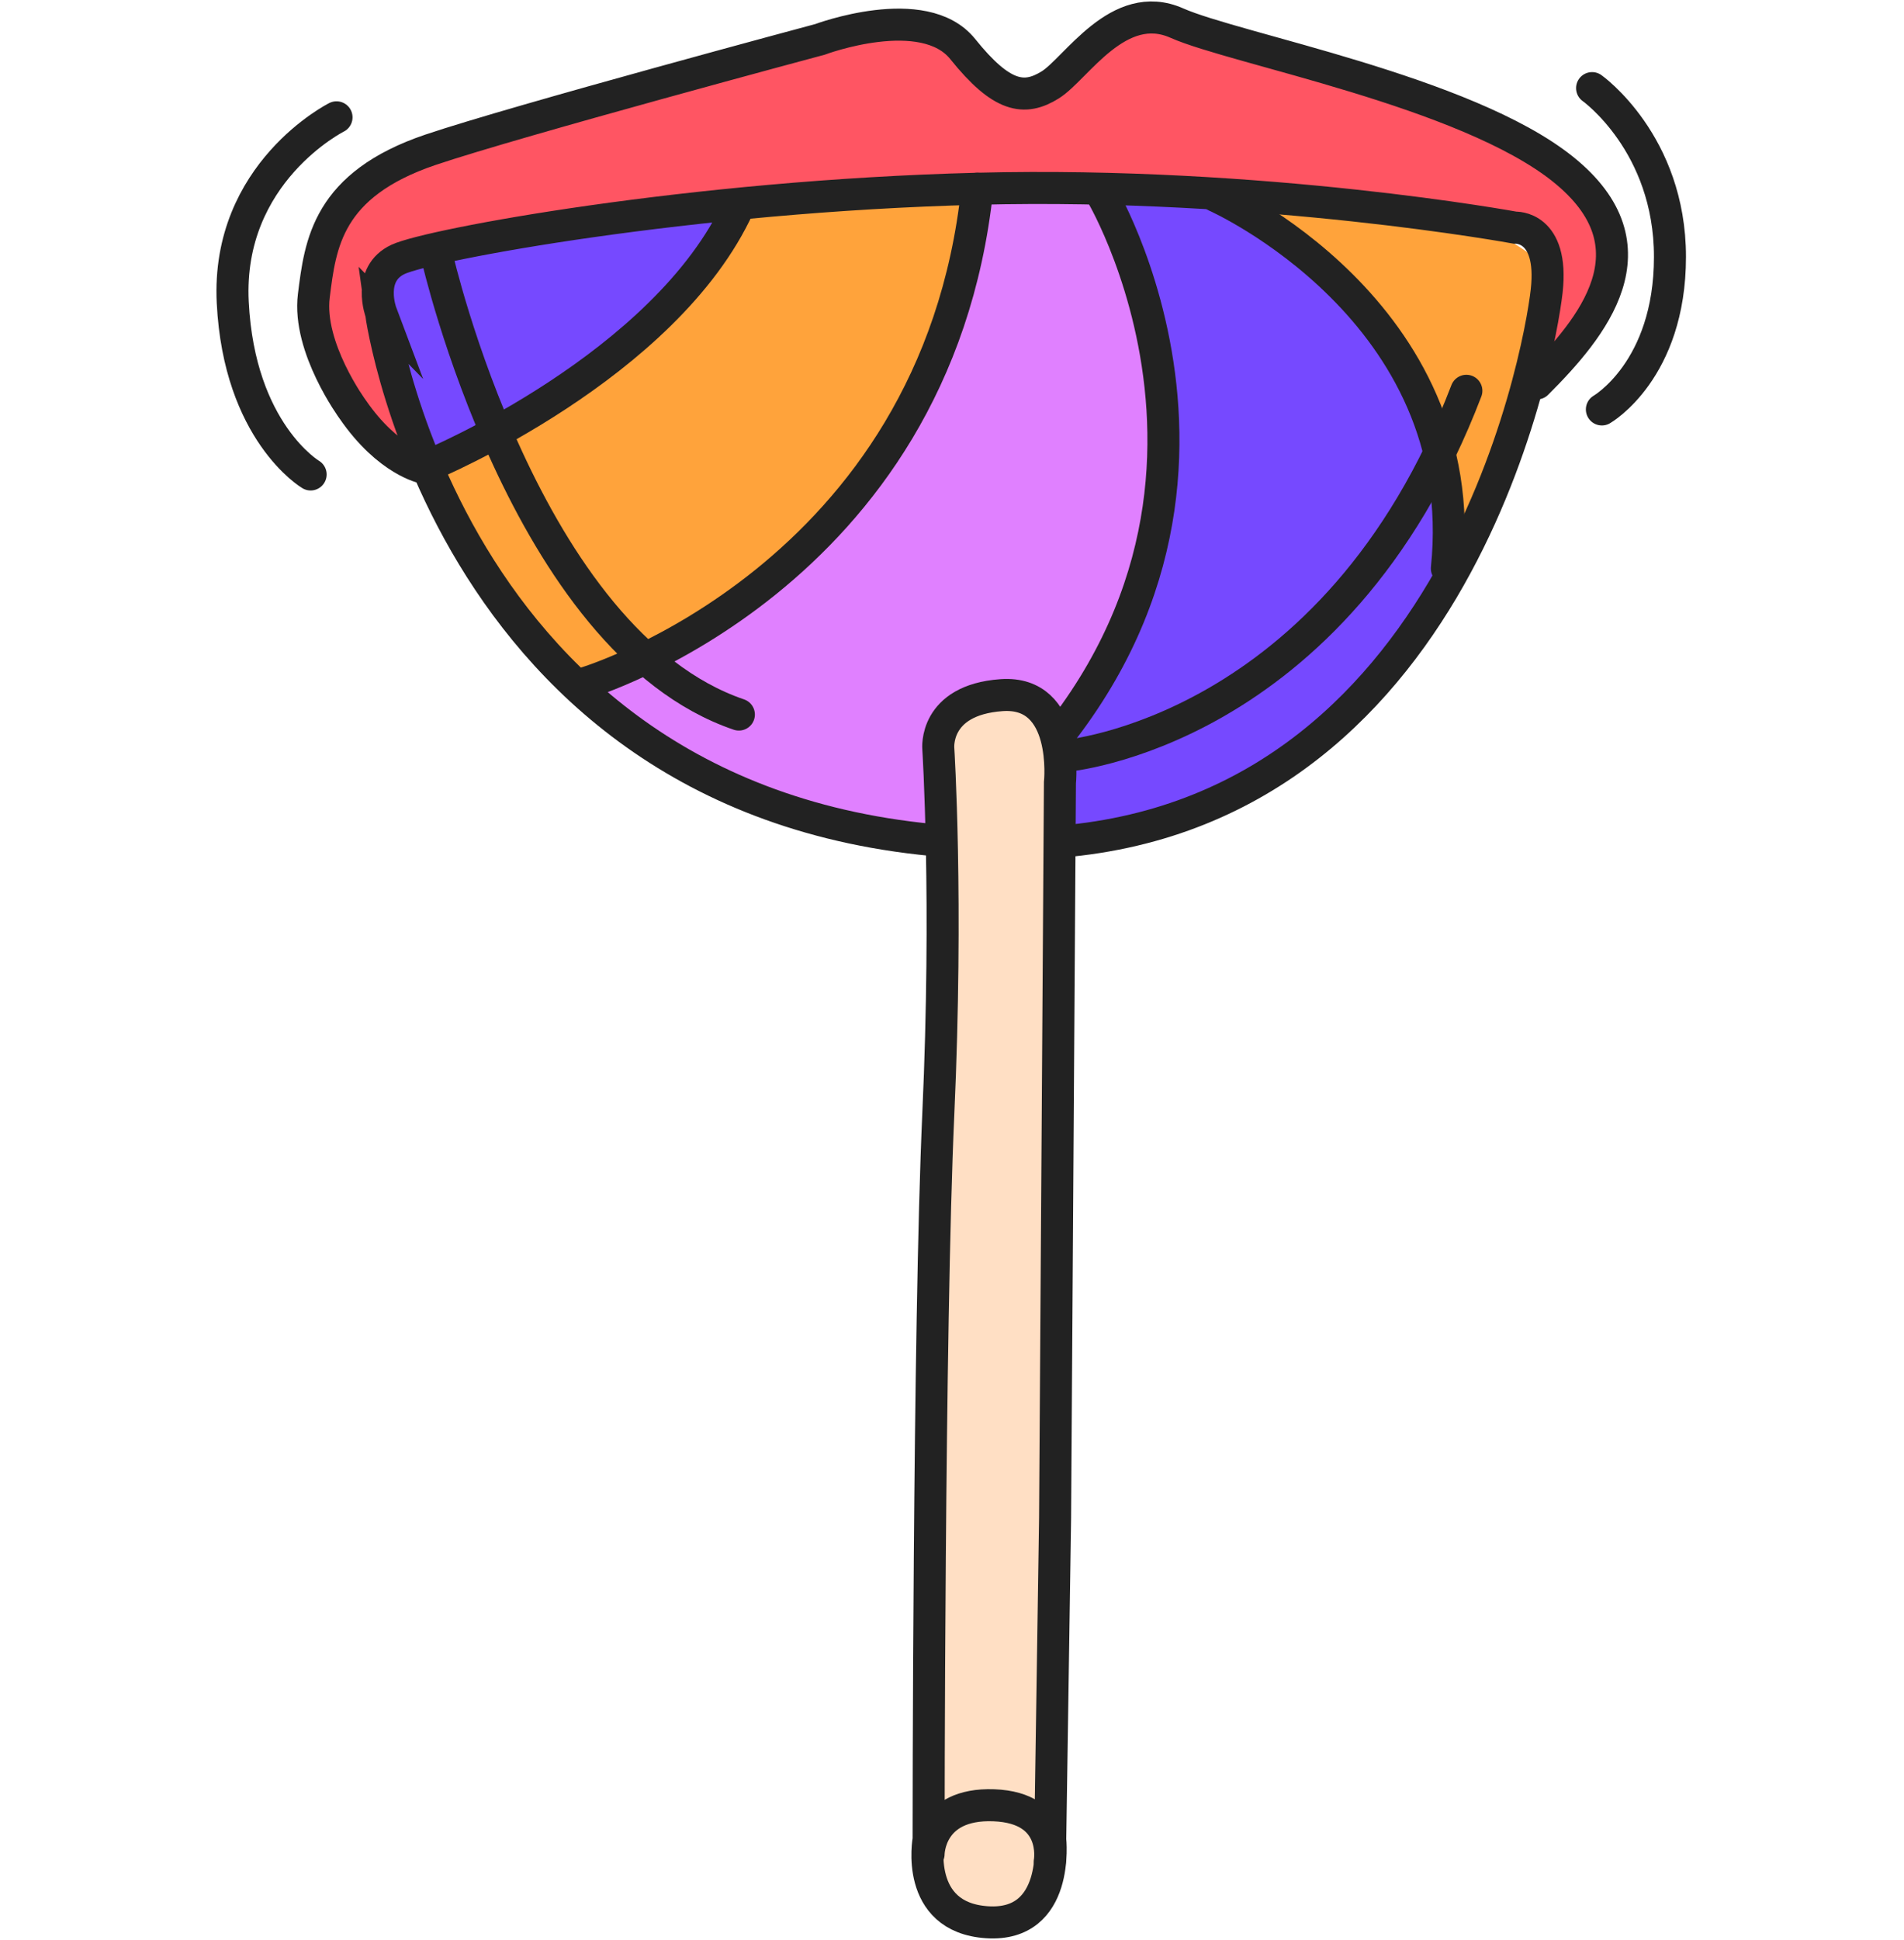 <svg width="327" height="333" viewBox="0 0 327 333" fill="none" xmlns="http://www.w3.org/2000/svg">
<path d="M73.388 79.763C73.388 79.763 65.025 61.939 65.025 55.808C65.025 49.678 65.573 43.547 84.533 40.765C103.493 37.984 158.65 34.086 158.65 34.086C158.65 34.086 227.185 34.086 250.591 38.551C250.591 38.551 266.751 35.202 265.085 49.148L263.42 63.074C263.42 63.074 274.565 53.594 275.114 46.366C275.663 39.138 268.435 26.309 249.475 20.178C230.515 14.048 200.448 5.136 200.448 5.136C200.448 5.136 191.536 2.903 185.954 11.815C180.372 20.727 168.13 14.596 167.013 11.815C165.897 9.033 158.65 3.451 150.305 5.684C141.961 7.917 67.257 27.388 67.257 27.388C67.257 27.388 53.88 39.081 54.996 51.91C56.112 64.739 63.359 74.2 73.388 79.763Z" fill="#FF5563"/>
<path d="M75.962 79.895C75.962 79.895 117.079 58.248 125.726 35.542L75.962 42.581C75.962 42.581 63.511 45.287 64.609 50.698C65.706 56.11 75.962 79.914 75.962 79.914V79.895Z" fill="#7649FF"/>
<path d="M75.961 79.896C75.961 79.896 91.78 115.98 99.594 117.096C107.409 118.213 147.523 93.69 156.436 67.502C165.348 41.314 167.032 33.519 167.032 33.519L125.763 35.543C125.763 35.543 123.682 51.627 75.999 79.896H75.961Z" fill="#FFA33B"/>
<path d="M99.575 117.096C99.575 117.096 131.894 144.401 162.547 145.517C162.547 145.517 194.317 123.795 198.764 88.127C203.21 52.459 187.619 33.519 187.619 33.519H166.994C166.994 33.519 168.11 90.36 99.575 117.096Z" fill="#E080FF"/>
<path d="M192.083 32.95L205.461 33.499C205.461 33.499 230.532 40.178 236.114 54.672C241.696 69.167 250.041 86.991 248.924 95.903C247.808 104.815 224.969 138.25 190.967 142.148L169.793 145.497C169.793 145.497 195.432 116.528 197.646 95.355C199.86 74.181 192.083 32.95 192.083 32.95Z" fill="#7649FF"/>
<path d="M210.476 34.066C210.476 34.066 251.706 57.473 248.925 95.922C248.925 95.922 264.535 68.618 264.535 60.822C264.535 53.026 265.652 45.779 265.652 45.779C265.652 45.779 255.623 37.416 247.26 36.867C238.896 36.318 210.476 34.085 210.476 34.085V34.066Z" fill="#FFA33B"/>
<path d="M65.459 53.707C65.459 53.707 62.943 47.028 68.392 44.511C73.841 41.994 118.535 33.65 167.845 32.401C217.156 31.152 260.203 39.08 260.203 39.08C260.203 39.08 266.882 38.664 265.634 49.942C264.385 61.219 249.342 143.851 175.357 144.797C77.985 146.046 65.44 53.688 65.44 53.688L65.459 53.707Z" stroke="#222222" stroke-width="5.5" stroke-miterlimit="10" stroke-linecap="round"/>
<path d="M73.955 79.763C73.955 79.763 114.353 62.904 126.898 35.335" stroke="#222222" stroke-width="5.5" stroke-miterlimit="10" stroke-linecap="round"/>
<path d="M100.559 117.228C100.559 117.228 160.73 99.252 167.845 32.401" stroke="#222222" stroke-width="5.5" stroke-miterlimit="10" stroke-linecap="round"/>
<path d="M189.302 33.519C189.302 33.519 225.235 94.542 164.23 143.852" stroke="#222222" stroke-width="5.5" stroke-miterlimit="10" stroke-linecap="round"/>
<path d="M208.792 33.65C208.792 33.65 253.088 53.291 248.49 97.587" stroke="#222222" stroke-width="5.5" stroke-miterlimit="10" stroke-linecap="round"/>
<path d="M72.839 80.311C72.839 80.311 66.709 79.195 60.578 70.283C60.578 70.283 52.782 59.687 53.898 50.774C55.015 41.862 56.188 31.701 73.956 25.703C88.828 20.689 140.826 6.762 140.826 6.762C140.826 6.762 158.65 0.083 165.348 8.427C172.047 16.772 175.945 17.339 180.391 14.558C184.838 11.776 192.085 -0.485 202.113 3.962C212.142 8.408 251.708 15.655 268.416 29.033C285.124 42.411 273.43 56.337 263.95 65.817" stroke="#222222" stroke-width="5.5" stroke-miterlimit="10" stroke-linecap="round"/>
<path d="M75.069 44.096C75.069 44.096 90.112 110.133 126.896 122.659" stroke="#222222" stroke-width="5.5" stroke-miterlimit="10" stroke-linecap="round"/>
<path d="M180.372 315.738L181.205 260.58L182.038 134.371C182.038 134.371 183.703 118.496 172.009 119.329C160.315 120.161 161.148 128.525 161.148 128.525C161.148 128.525 162.813 154.429 161.148 191.213C159.483 227.997 159.483 315.756 159.483 315.756C159.483 315.756 156.966 329.134 169.511 329.967C182.056 330.799 180.372 315.756 180.372 315.756V315.738Z" fill="#FFDFC4" stroke="#222222" stroke-width="5.5" stroke-miterlimit="10" stroke-linecap="round"/>
<path d="M182.889 129.773C182.889 129.773 229.285 126.008 251.84 67.085" stroke="#222222" stroke-width="5.5" stroke-miterlimit="10" stroke-linecap="round"/>
<path d="M159.482 318.254C159.482 318.254 159.482 309.474 170.684 309.89C181.886 310.307 180.296 319.503 180.296 319.503" stroke="#222222" stroke-width="5.5" stroke-miterlimit="10" stroke-linecap="round"/>
<path d="M57.796 20.139C57.796 20.139 38.855 29.619 39.971 51.908C41.088 74.198 53.349 81.445 53.349 81.445" stroke="#222222" stroke-width="5.5" stroke-miterlimit="10" stroke-linecap="round"/>
<path d="M273.429 15.126C273.429 15.126 286.806 24.606 286.806 44.095C286.806 63.585 275.113 70.283 275.113 70.283" stroke="#222222" stroke-width="5.5" stroke-miterlimit="10" stroke-linecap="round"/>
</svg>
